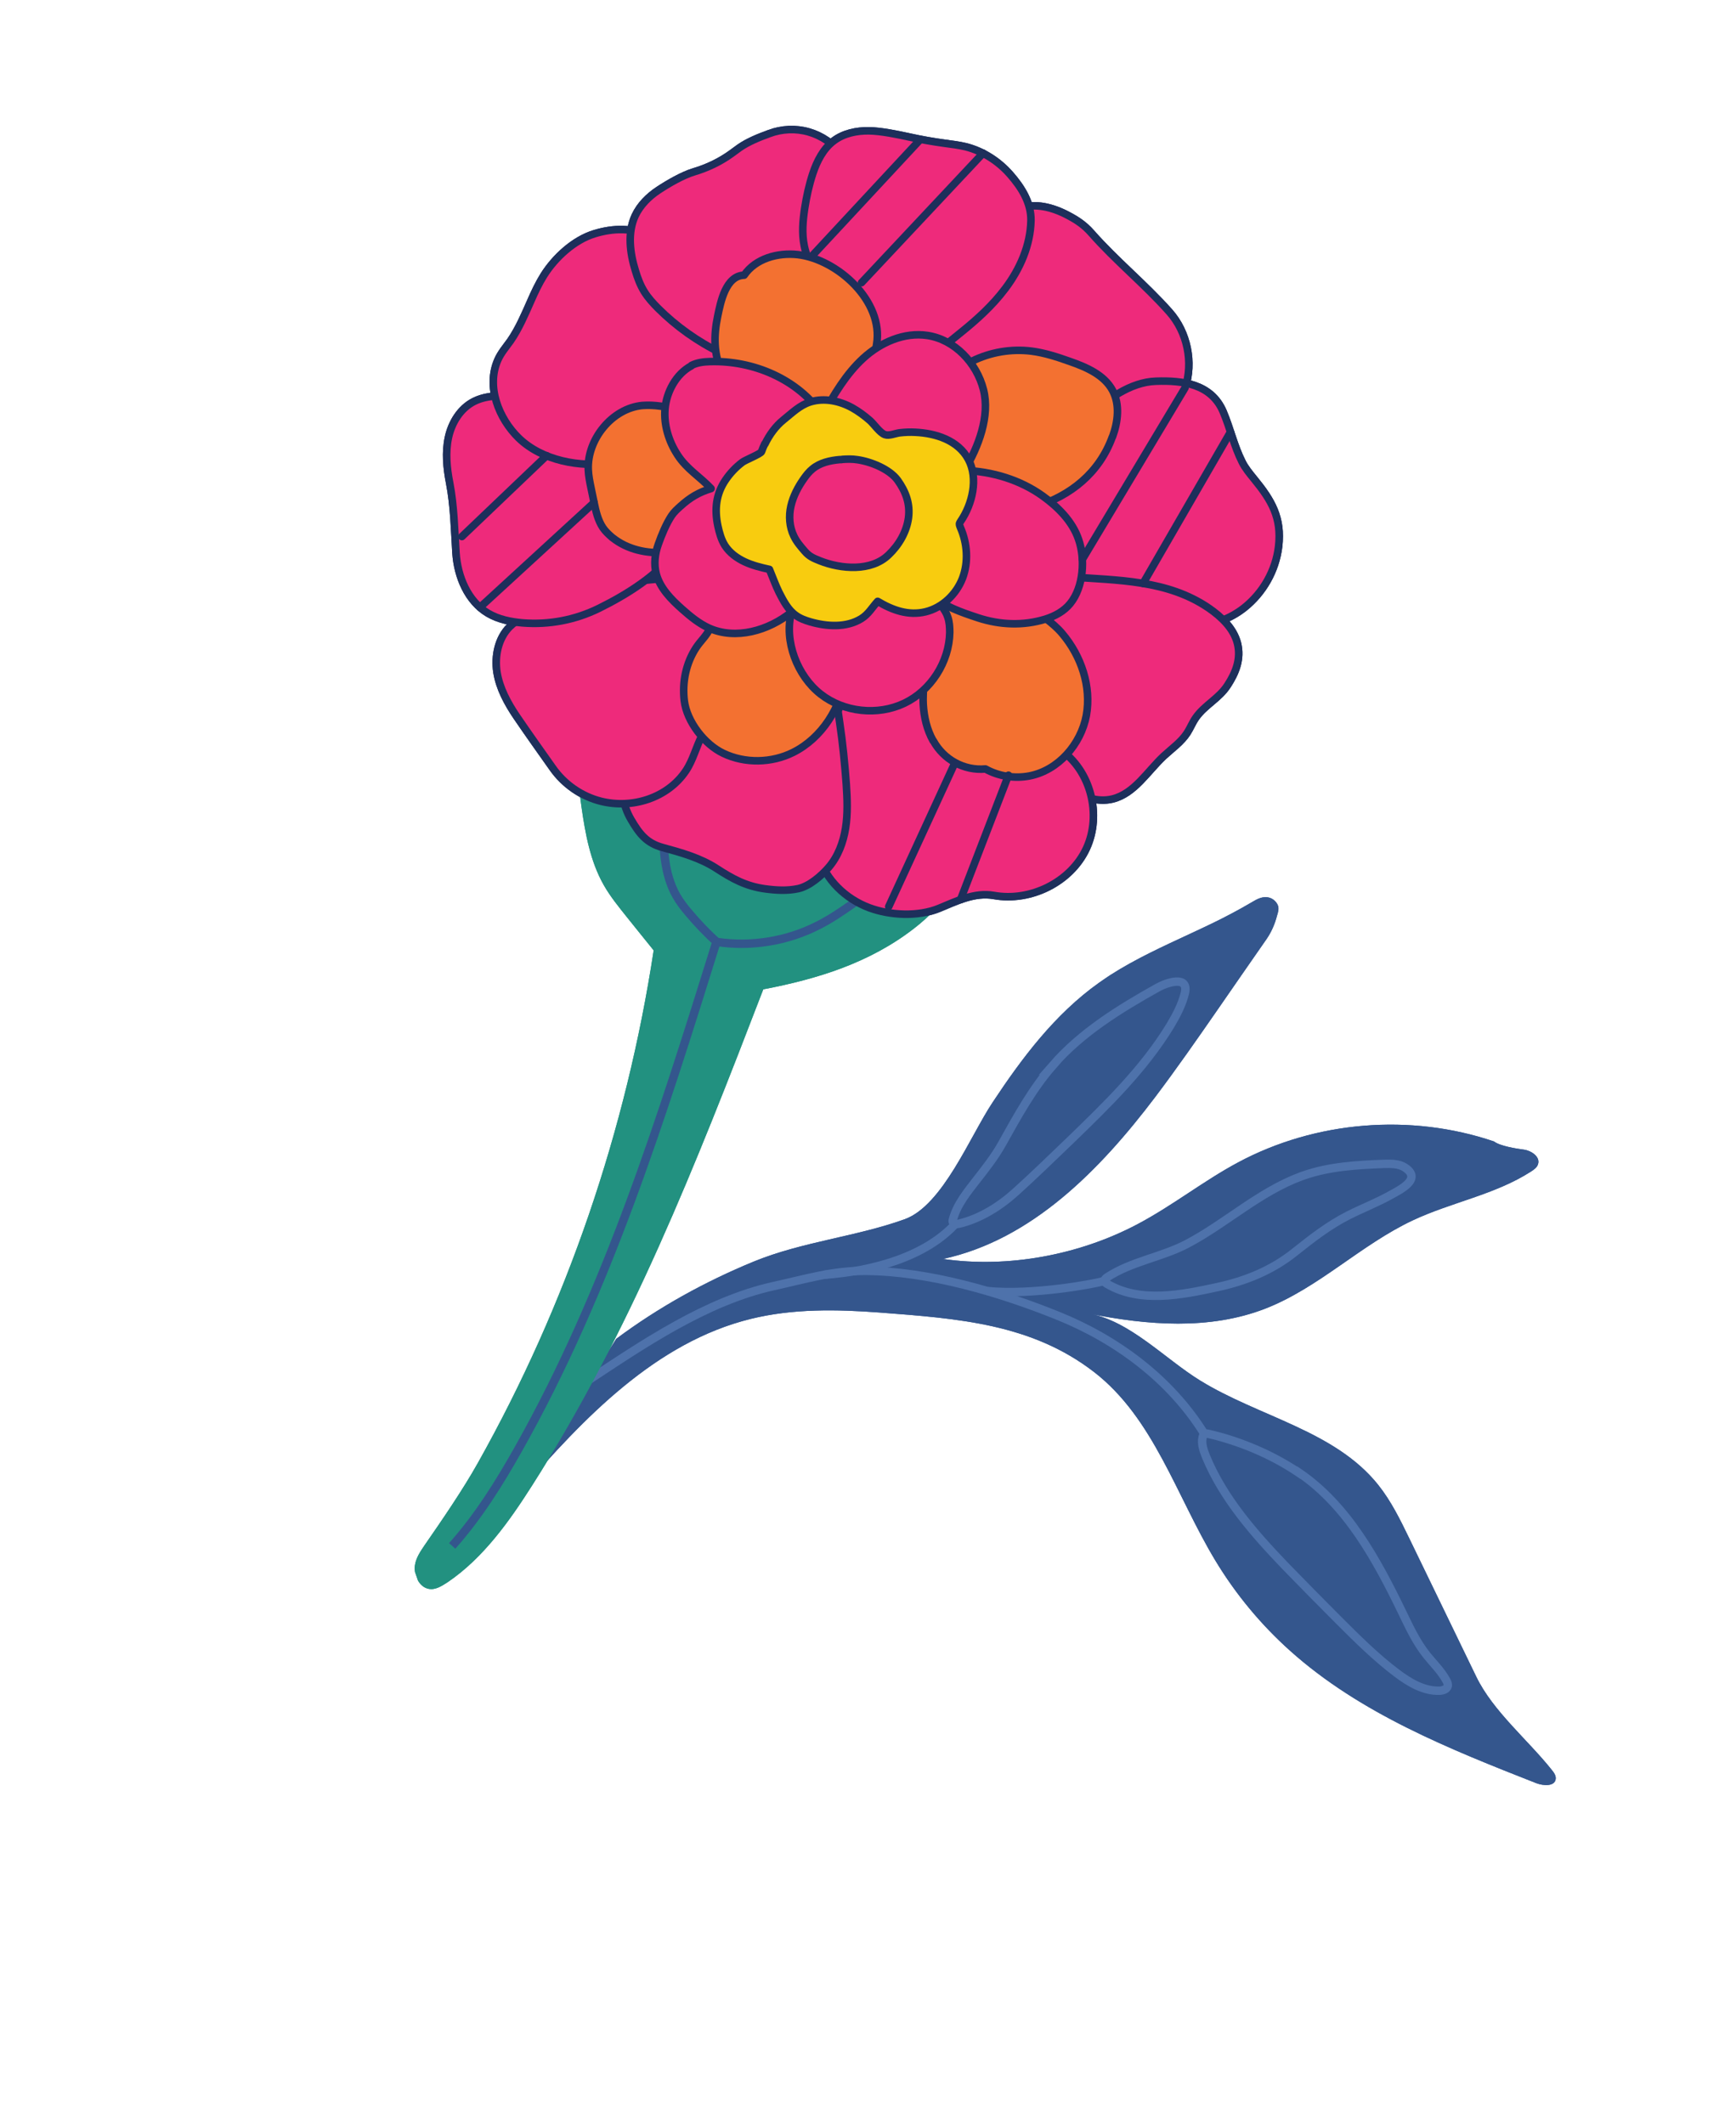 <svg width="161" height="197" viewBox="0 0 161 197" fill="none" xmlns="http://www.w3.org/2000/svg">
<g clip-path="url(#clip0_4391_6813)">
<path d="M57.146 124.18C61.072 121.251 65.387 118.866 69.916 117.004C74.466 115.15 79.378 114.713 83.906 113.083C87.431 111.803 89.981 105.358 92.056 102.246C94.797 98.105 97.837 94.06 101.907 91.163C102.249 90.911 102.602 90.689 102.949 90.451C105.314 88.93 107.887 87.766 110.435 86.579C111.716 85.982 112.983 85.391 114.224 84.726C114.837 84.396 115.45 84.066 116.052 83.706C116.586 83.387 117.15 83.058 117.791 83.282C118.094 83.391 118.359 83.63 118.497 83.931C118.645 84.26 118.532 84.598 118.433 84.931C118.236 85.696 117.916 86.438 117.466 87.093C115.946 89.281 114.436 91.45 112.931 93.634C111.038 96.367 109.131 99.105 107.128 101.761C102.042 108.477 95.707 114.983 87.459 116.767C93.507 117.641 100.121 116.394 105.511 113.534C108.739 111.827 111.611 109.532 114.819 107.815C122.013 103.961 130.815 103.244 138.549 105.867C139.114 106.3 140.654 106.542 141.348 106.631C142.046 106.736 142.855 107.299 142.642 107.97C142.553 108.283 142.259 108.485 141.975 108.667C138.651 110.806 134.623 111.499 131.039 113.18C126.204 115.448 122.304 119.446 117.335 121.379C112.175 123.379 106.405 122.923 100.977 121.832C104.763 122.484 108.037 126.034 111.304 128.044C116.785 131.421 123.817 132.697 127.825 137.732C129.003 139.211 129.854 140.937 130.685 142.654C132.759 146.937 134.833 151.221 136.908 155.504C138.457 158.711 141.704 161.375 143.92 164.167C144.121 164.412 144.318 164.691 144.278 165.004C144.189 165.698 143.16 165.642 142.494 165.394C134.401 162.216 126.134 158.917 119.658 153.118C116.939 150.685 114.594 147.855 112.71 144.732C109.098 138.747 106.991 131.523 101.462 127.251C95.663 122.775 88.874 122.292 81.581 121.737C77.588 121.439 73.524 121.366 69.638 122.324C60.828 124.487 54.13 131.517 48.2 138.379L57.137 124.2L57.146 124.18Z" fill="#34568D"/>
<path d="M111.647 132.916C108.534 127.933 103.592 124.252 98.158 122.054C92.724 119.855 86.116 117.899 80.249 117.874C77.135 117.867 74.799 118.616 71.754 119.281C65.472 120.677 59.688 124.636 54.323 128.183" stroke="#4E72AB" stroke-width="0.78" stroke-miterlimit="10"/>
<path d="M88.763 113.344C85.885 116.62 80.823 117.906 76.469 118.232" stroke="#4E72AB" stroke-width="0.78" stroke-miterlimit="10"/>
<path d="M54.155 57.953L94.136 71.175C91.983 76.669 89.546 82.395 84.796 86.092C80.657 89.311 75.83 90.797 70.788 91.761C64.455 108.231 58.446 123.494 49.348 137.779C47.232 141.104 44.825 144.498 41.522 146.745C41.468 146.781 41.399 146.821 41.346 146.857C40.954 147.109 40.528 147.358 40.058 147.389C38.932 147.434 38.334 146.1 38.484 145.153C38.592 144.468 38.999 143.879 39.381 143.314C40.988 140.996 42.919 138.183 44.306 135.709C52.553 121.024 58.084 104.817 60.622 88.146C59.802 87.122 58.966 86.104 58.141 85.065C57.375 84.105 56.595 83.151 55.991 82.085C54.743 79.884 54.286 77.341 53.928 74.846C53.339 70.69 53.03 66.487 52.974 62.295C52.961 60.741 53.049 59.002 54.165 57.933" fill="#229180"/>
<path d="M61.486 76.254C61.511 78.6 61.571 81.049 62.728 83.083C63.063 83.662 63.461 84.187 63.903 84.696C64.643 85.582 65.612 86.603 66.473 87.364C69.668 87.841 73.021 87.3 75.91 85.811C78.088 84.703 79.972 83.083 82.034 81.783" stroke="#34568D" stroke-width="0.78" stroke-miterlimit="10"/>
<path d="M66.434 87.394C61.42 103.47 56.359 119.696 48.092 134.371C46.305 137.548 44.364 140.663 41.937 143.384" stroke="#34568D" stroke-width="0.78" stroke-miterlimit="10"/>
<path d="M97.615 98.83C100.284 95.759 103.826 93.578 107.37 91.595C108.159 91.154 110.308 90.387 109.879 92.145C109.608 93.218 109.088 94.195 108.524 95.138C106.072 99.161 102.661 102.474 99.283 105.742C97.597 107.359 95.93 108.985 94.194 110.553C92.696 111.905 90.904 113.028 88.934 113.5C88.722 113.557 88.42 113.547 88.363 113.335C88.337 113.261 88.355 113.171 88.379 113.097C88.764 111.686 89.721 110.539 90.599 109.404C91.423 108.353 92.292 107.238 92.942 106.065C94.348 103.552 95.739 100.993 97.645 98.819L97.615 98.83Z" stroke="#4E72AB" stroke-width="0.78" stroke-miterlimit="10"/>
<path d="M120.665 109.108C116.781 110.546 113.71 113.458 110.09 115.368C107.741 116.603 104.914 116.993 102.682 118.468C102.56 118.544 102.423 118.674 102.44 118.818C102.452 118.946 102.577 119.019 102.681 119.082C105.748 120.897 109.635 120.087 112.897 119.38C115.498 118.82 117.95 117.832 120.046 116.155C121.639 114.886 123.251 113.627 125.082 112.706C126.377 112.055 127.719 111.537 128.979 110.832C129.836 110.35 131.952 109.347 130.271 108.275C129.717 107.921 129.01 107.936 128.353 107.95C125.839 108.048 123.291 108.191 120.93 109.015C120.842 109.046 120.753 109.077 120.665 109.108Z" stroke="#4E72AB" stroke-width="0.78" stroke-miterlimit="10"/>
<path d="M120.454 136.574C124.947 139.632 127.669 144.635 130.044 149.543C130.707 150.92 131.365 152.332 132.332 153.537C132.946 154.301 133.668 154.994 134.135 155.859C134.221 156.011 134.303 156.198 134.266 156.377C134.192 156.685 133.818 156.799 133.492 156.813C132.034 156.857 130.713 156.058 129.549 155.188C127.595 153.714 125.844 151.971 124.113 150.237C122.458 148.576 120.798 146.9 119.167 145.214C116.276 142.194 113.446 138.97 111.847 135.101C111.616 134.535 111.394 133.899 111.534 133.303C111.562 133.194 111.59 133.085 111.683 133.019C111.806 132.943 111.944 132.961 112.088 132.994C114.984 133.658 117.993 134.929 120.444 136.594L120.454 136.574Z" stroke="#4E72AB" stroke-width="0.78" stroke-miterlimit="10"/>
<path d="M102.42 118.808C101.505 119.078 95.807 120.155 91.561 119.746" stroke="#4E72AB" stroke-width="0.78" stroke-miterlimit="10"/>
<path d="M88.915 38.956C87.904 38.098 86.877 37.147 86.483 35.875C86.187 34.884 86.329 33.823 86.571 32.81C87.042 30.888 87.891 29.099 88.74 27.311C89.732 25.223 90.729 23.101 92.166 21.29C92.806 20.469 93.566 19.706 94.529 19.337C95.974 18.783 97.637 19.231 99.016 19.96C99.888 20.418 100.557 20.865 101.215 21.613C103.467 24.177 106.188 26.378 108.455 28.936C110.118 30.809 110.698 33.608 109.907 35.99C109.803 36.309 109.65 36.627 109.37 36.775C106.99 37.92 105.538 40.351 103.05 41.236C100.556 42.106 97.821 42.281 95.237 41.707C94.558 41.563 93.888 41.349 93.222 41.15C92.597 40.971 91.981 40.771 91.38 40.517C90.509 40.157 89.646 39.58 88.935 38.966" fill="#EE2A7B"/>
<path d="M88.915 38.956C87.904 38.098 86.877 37.147 86.483 35.875C86.187 34.884 86.329 33.823 86.571 32.81C87.042 30.888 87.891 29.099 88.74 27.311C89.732 25.223 90.729 23.101 92.166 21.29C92.806 20.469 93.566 19.706 94.529 19.337C95.974 18.783 97.637 19.231 99.016 19.96C99.888 20.418 100.557 20.865 101.215 21.613C103.467 24.177 106.188 26.378 108.455 28.936C110.118 30.809 110.698 33.608 109.907 35.99C109.803 36.309 109.65 36.627 109.37 36.775C106.99 37.92 105.538 40.351 103.05 41.236C100.556 42.106 97.821 42.281 95.237 41.707C94.558 41.563 93.888 41.349 93.222 41.15C92.597 40.971 91.981 40.771 91.38 40.517C90.509 40.157 89.646 39.58 88.935 38.966L88.915 38.956Z" stroke="#1D2F5B" stroke-width="0.7" stroke-linecap="round" stroke-linejoin="round"/>
<path d="M98.945 53.231C100.904 54.719 103.216 55.653 105.488 56.568C107.198 57.248 109.088 58.015 110.936 58C112.537 57.988 114.11 57.373 115.371 56.386C117.135 54.991 118.315 52.92 118.579 50.689C118.891 48.027 117.928 46.406 116.313 44.433C115.905 43.929 115.483 43.429 115.197 42.849C114.454 41.384 114.084 39.706 113.439 38.19C112.338 35.606 109.689 35.27 107.204 35.358C106.009 35.394 104.839 35.836 103.795 36.449C102.751 37.062 101.828 37.832 100.906 38.601C99.675 39.628 98.204 40.059 97.034 41.163C95.829 42.313 94.747 43.669 94.242 45.255C93.736 46.841 93.857 48.706 94.835 50.039C95.869 51.436 97.561 52.205 98.941 53.266" fill="#EE2A7B"/>
<path d="M98.945 53.231C100.904 54.719 103.216 55.653 105.488 56.568C107.198 57.248 109.088 58.015 110.936 58C112.537 57.988 114.11 57.373 115.371 56.386C117.135 54.991 118.315 52.92 118.579 50.689C118.891 48.027 117.928 46.406 116.313 44.433C115.905 43.929 115.483 43.429 115.197 42.849C114.454 41.384 114.084 39.706 113.439 38.19C112.338 35.606 109.689 35.27 107.204 35.358C106.009 35.394 104.839 35.836 103.795 36.449C102.751 37.062 101.828 37.832 100.906 38.601C99.675 39.628 98.204 40.059 97.034 41.163C95.829 42.313 94.747 43.669 94.242 45.255C93.736 46.841 93.857 48.706 94.835 50.039C95.869 51.436 97.561 52.205 98.941 53.266L98.945 53.231Z" stroke="#1D2F5B" stroke-width="0.7" stroke-linecap="round" stroke-linejoin="round"/>
<path d="M94.133 58.078C94.218 54.765 95.995 53.266 99.206 53.505C103.674 53.835 108.27 53.773 112.119 56.41C113.297 57.225 114.415 58.294 114.766 59.681C115.119 61.116 114.603 62.391 113.849 63.549C113.057 64.787 111.726 65.385 110.898 66.569C110.589 67.009 110.388 67.526 110.099 67.976C109.538 68.835 108.672 69.435 107.921 70.129C106.4 71.555 105.209 73.596 103.185 74.103C101.766 74.449 100.241 73.92 99.12 72.984C97.999 72.049 97.225 70.778 96.597 69.454C94.885 65.923 94.041 61.989 94.127 58.063" fill="#EE2A7B"/>
<path d="M94.133 58.078C94.218 54.765 95.995 53.266 99.206 53.505C103.674 53.835 108.27 53.773 112.119 56.41C113.297 57.225 114.415 58.294 114.766 59.681C115.119 61.116 114.603 62.391 113.849 63.549C113.057 64.787 111.726 65.385 110.898 66.569C110.589 67.009 110.388 67.526 110.099 67.976C109.538 68.835 108.672 69.435 107.921 70.129C106.4 71.555 105.209 73.596 103.185 74.103C101.766 74.449 100.241 73.92 99.12 72.984C97.999 72.049 97.225 70.778 96.597 69.454C94.885 65.923 94.041 61.989 94.127 58.063L94.133 58.078Z" stroke="#1D2F5B" stroke-width="0.7" stroke-linecap="round" stroke-linejoin="round"/>
<path d="M98.303 69.506C101.164 71.442 102.208 75.571 100.751 78.7C99.294 81.828 95.565 83.66 92.175 83.053C90.376 82.735 88.674 83.595 87.082 84.25C85.141 85.043 82.564 84.915 80.626 84.198C78.44 83.386 76.58 81.614 75.915 79.376C75.649 78.474 75.566 77.524 75.552 76.584C75.44 70.571 77.571 64.538 81.457 59.931C82.735 58.424 85.477 59.026 87.288 59.853C88.015 60.179 88.684 60.626 89.386 61.027C90.288 61.525 91.234 61.958 92.107 62.515C93.854 63.68 95.159 65.38 96.419 67.046C97.023 67.83 97.499 68.957 98.323 69.515" fill="#EE2A7B"/>
<path d="M98.303 69.506C101.164 71.442 102.208 75.571 100.751 78.7C99.294 81.828 95.565 83.66 92.175 83.053C90.376 82.735 88.674 83.595 87.082 84.25C85.141 85.043 82.564 84.915 80.626 84.198C78.44 83.386 76.58 81.614 75.915 79.376C75.649 78.474 75.566 77.524 75.552 76.584C75.44 70.571 77.571 64.538 81.457 59.931C82.735 58.424 85.477 59.026 87.288 59.853C88.015 60.179 88.684 60.626 89.386 61.027C90.288 61.525 91.234 61.958 92.107 62.515C93.854 63.68 95.159 65.38 96.419 67.046C97.023 67.83 97.499 68.957 98.323 69.515L98.303 69.506Z" stroke="#1D2F5B" stroke-width="0.7" stroke-linecap="round" stroke-linejoin="round"/>
<path d="M76.848 62.087C77.109 62.742 77.258 63.453 77.412 64.178C77.609 65.121 77.741 66.07 77.874 67.019C78.159 68.926 78.345 70.834 78.487 72.757C78.576 74.103 78.635 75.458 78.422 76.793C78.21 78.127 77.725 79.441 76.84 80.462C76.169 81.244 75.047 82.199 74.032 82.421C73.017 82.642 71.968 82.577 70.943 82.438C69.17 82.194 67.919 81.503 66.442 80.543C64.945 79.573 63.183 79.077 61.446 78.605C59.963 78.195 59.303 77.347 58.522 76.011C57.741 74.675 57.485 73.04 57.819 71.531C58.135 70.16 58.913 68.927 59.721 67.783C60.312 66.963 60.928 66.168 61.589 65.406C62.076 64.855 62.582 64.314 63.158 63.88C64.312 63.014 65.709 62.559 67.046 62.026C68.633 61.406 70.179 60.667 71.675 59.83C73.042 59.055 74.547 59.242 75.716 60.36C76.242 60.873 76.591 61.447 76.838 62.058" fill="#EE2A7B"/>
<path d="M76.848 62.087C77.109 62.742 77.258 63.453 77.412 64.178C77.609 65.121 77.741 66.07 77.874 67.019C78.159 68.926 78.345 70.834 78.487 72.757C78.576 74.103 78.635 75.458 78.422 76.793C78.21 78.127 77.725 79.441 76.84 80.462C76.169 81.244 75.047 82.199 74.032 82.421C73.017 82.642 71.968 82.577 70.943 82.438C69.17 82.194 67.919 81.503 66.442 80.543C64.945 79.573 63.183 79.077 61.446 78.605C59.963 78.195 59.303 77.347 58.522 76.011C57.741 74.675 57.485 73.04 57.819 71.531C58.135 70.16 58.913 68.927 59.721 67.783C60.312 66.963 60.928 66.168 61.589 65.406C62.076 64.855 62.582 64.314 63.158 63.88C64.312 63.014 65.709 62.559 67.046 62.026C68.633 61.406 70.179 60.667 71.675 59.83C73.042 59.055 74.547 59.242 75.716 60.36C76.242 60.873 76.591 61.447 76.838 62.058L76.848 62.087Z" stroke="#1D2F5B" stroke-width="0.7" stroke-linecap="round" stroke-linejoin="round"/>
<path d="M68.264 55.084C67.193 54.198 65.818 53.766 64.432 53.636C63.046 53.506 61.669 53.639 60.277 53.776C58.836 53.915 57.385 54.073 55.972 54.433C53.83 54.982 51.781 55.797 49.753 56.67C48.859 57.049 47.955 57.447 47.268 58.134C46.201 59.203 45.865 60.846 46.089 62.343C46.328 63.835 47.07 65.201 47.924 66.462C49.01 68.056 50.145 69.649 51.255 71.219C52.316 72.739 53.934 73.865 55.729 74.316C58.631 75.045 61.913 74.015 63.601 71.503C64.288 70.484 64.547 69.282 65.115 68.205C65.842 66.874 66.773 65.703 67.336 64.28C67.884 62.911 68.427 61.527 68.976 60.159C69.176 59.641 69.391 59.119 69.476 58.558C69.642 57.422 69.144 55.805 68.259 55.07" fill="#EE2A7B"/>
<path d="M68.264 55.084C67.193 54.198 65.818 53.766 64.432 53.636C63.046 53.506 61.669 53.639 60.277 53.776C58.836 53.915 57.385 54.073 55.972 54.433C53.83 54.982 51.781 55.797 49.753 56.67C48.859 57.049 47.955 57.447 47.268 58.134C46.201 59.203 45.865 60.846 46.089 62.343C46.328 63.835 47.07 65.201 47.924 66.462C49.01 68.056 50.145 69.649 51.255 71.219C52.316 72.739 53.934 73.865 55.729 74.316C58.631 75.045 61.913 74.015 63.601 71.503C64.288 70.484 64.547 69.282 65.115 68.205C65.842 66.874 66.773 65.703 67.336 64.28C67.884 62.911 68.427 61.527 68.976 60.159C69.176 59.641 69.391 59.119 69.476 58.558C69.642 57.422 69.144 55.805 68.259 55.07L68.264 55.084Z" stroke="#1D2F5B" stroke-width="0.7" stroke-linecap="round" stroke-linejoin="round"/>
<path d="M58.852 41.489C58.227 40.978 57.534 40.557 56.835 40.121C56.097 39.665 55.359 39.21 54.621 38.755C54.027 38.381 53.419 38.013 52.777 37.74C50.762 36.851 48.891 36.659 46.688 36.698C45.749 36.711 44.791 36.813 43.962 37.235C42.696 37.876 41.885 39.203 41.589 40.583C41.293 41.964 41.433 43.407 41.706 44.804C42.112 46.917 42.154 49.125 42.289 51.266C42.43 53.472 43.383 55.776 45.278 56.889C46.235 57.45 47.355 57.673 48.449 57.772C50.918 57.971 53.338 57.508 55.556 56.419C58.069 55.177 61.028 53.365 62.669 51.051C63.192 50.322 63.69 49.518 63.88 48.639C64.185 47.239 63.429 45.878 62.373 44.986C61.762 44.47 61.277 44.075 60.744 43.449C60.151 42.744 59.523 42.084 58.808 41.505" fill="#EE2A7B"/>
<path d="M58.852 41.489C58.227 40.978 57.534 40.557 56.835 40.121C56.097 39.665 55.359 39.21 54.621 38.755C54.027 38.381 53.419 38.013 52.777 37.74C50.762 36.851 48.891 36.659 46.688 36.698C45.749 36.711 44.791 36.813 43.962 37.235C42.696 37.876 41.885 39.203 41.589 40.583C41.293 41.964 41.433 43.407 41.706 44.804C42.112 46.917 42.154 49.125 42.289 51.266C42.43 53.472 43.383 55.776 45.278 56.889C46.235 57.45 47.355 57.673 48.449 57.772C50.918 57.971 53.338 57.508 55.556 56.419C58.069 55.177 61.028 53.365 62.669 51.051C63.192 50.322 63.69 49.518 63.88 48.639C64.185 47.239 63.429 45.878 62.373 44.986C61.762 44.47 61.277 44.075 60.744 43.449C60.151 42.744 59.523 42.084 58.808 41.505L58.852 41.489Z" stroke="#1D2F5B" stroke-width="0.7" stroke-linecap="round" stroke-linejoin="round"/>
<path d="M67.438 37.498C68.25 35.225 67.857 32.676 66.876 30.481C65.909 28.281 64.394 26.356 62.893 24.476C62.148 23.526 61.363 22.556 60.311 21.961C58.761 21.076 56.82 21.157 55.132 21.68C53.247 22.254 51.482 23.882 50.439 25.54C49.961 26.303 49.582 27.115 49.223 27.937C48.668 29.192 48.124 30.476 47.345 31.61C46.933 32.185 46.461 32.731 46.174 33.379C45.074 35.868 46.254 38.823 48.109 40.629C50.285 42.738 53.799 43.369 56.694 42.939C60.896 42.318 66.009 41.512 67.438 37.498Z" fill="#EE2A7B"/>
<path d="M67.438 37.498C68.25 35.225 67.857 32.676 66.876 30.481C65.909 28.281 64.394 26.356 62.893 24.476C62.148 23.526 61.363 22.556 60.311 21.961C58.761 21.076 56.82 21.157 55.132 21.68C53.247 22.254 51.482 23.882 50.439 25.54C49.961 26.303 49.582 27.115 49.223 27.937C48.668 29.192 48.124 30.476 47.345 31.61C46.933 32.185 46.461 32.731 46.174 33.379C45.074 35.868 46.254 38.823 48.109 40.629C50.285 42.738 53.799 43.369 56.694 42.939C60.896 42.318 66.009 41.512 67.438 37.498Z" stroke="#1D2F5B" stroke-width="0.7" stroke-linecap="round" stroke-linejoin="round"/>
<path d="M73.9 33.253C73.767 33.581 73.374 33.735 73.024 33.824C70.945 34.317 68.766 33.668 66.849 32.729C64.699 31.689 62.716 30.275 61.016 28.58C60.554 28.111 60.102 27.622 59.758 27.062C59.383 26.463 59.131 25.789 58.929 25.113C58.415 23.452 58.18 21.594 58.904 20.015C59.368 19.024 60.167 18.231 61.068 17.634C61.969 17.038 63.316 16.253 64.35 15.942C65.595 15.574 66.788 15.008 67.844 14.242C68.099 14.07 68.328 13.874 68.583 13.702C69.395 13.136 70.397 12.737 71.336 12.393C72.506 11.951 73.81 11.894 75.006 12.239C76.202 12.584 77.286 13.317 78.032 14.317C79.715 16.532 79.834 19.956 79.529 22.732C79.473 23.282 79.382 23.828 79.222 24.365C79.023 24.981 78.72 25.535 78.462 26.122C77.863 27.442 77.444 28.849 76.791 30.154C76.152 31.455 75.17 32.577 73.891 33.273" fill="#EE2A7B"/>
<path d="M73.9 33.253C73.767 33.581 73.374 33.735 73.024 33.824C70.945 34.317 68.766 33.668 66.849 32.729C64.699 31.689 62.716 30.275 61.016 28.58C60.554 28.111 60.102 27.622 59.758 27.062C59.383 26.463 59.131 25.789 58.929 25.113C58.415 23.452 58.18 21.594 58.904 20.015C59.368 19.024 60.167 18.231 61.068 17.634C61.969 17.038 63.316 16.253 64.35 15.942C65.595 15.574 66.788 15.008 67.844 14.242C68.099 14.07 68.328 13.874 68.583 13.702C69.395 13.136 70.397 12.737 71.336 12.393C72.506 11.951 73.81 11.894 75.006 12.239C76.202 12.584 77.286 13.317 78.032 14.317C79.715 16.532 79.834 19.956 79.529 22.732C79.473 23.282 79.382 23.828 79.222 24.365C79.023 24.981 78.72 25.535 78.462 26.122C77.863 27.442 77.444 28.849 76.791 30.154C76.152 31.455 75.17 32.577 73.891 33.273L73.9 33.253Z" stroke="#1D2F5B" stroke-width="0.7" stroke-linecap="round" stroke-linejoin="round"/>
<path d="M77.112 27.754C78.057 29.232 78.926 30.819 80.282 31.954C81.518 32.982 83.114 33.668 84.731 33.369C86.52 33.043 87.784 31.922 89.137 30.82C90.622 29.622 92.056 28.325 93.22 26.775C94.602 24.95 95.568 22.739 95.613 20.451C95.639 18.817 94.743 17.389 93.672 16.171C92.602 14.953 91.17 14.026 89.587 13.617C88.937 13.462 88.279 13.377 87.62 13.292C86.526 13.143 85.451 12.955 84.374 12.717C83.264 12.475 81.727 12.149 80.58 12.134C79.433 12.12 78.26 12.364 77.341 13.049C76.353 13.775 75.767 14.942 75.379 16.105C75.034 17.154 74.797 18.232 74.63 19.318C74.455 20.474 74.353 21.653 74.588 22.799C74.881 24.255 75.69 25.531 76.489 26.778C76.702 27.102 76.899 27.43 77.106 27.74" fill="#EE2A7B"/>
<path d="M77.112 27.754C78.057 29.232 78.926 30.819 80.282 31.954C81.518 32.982 83.114 33.668 84.731 33.369C86.52 33.043 87.784 31.922 89.137 30.82C90.622 29.622 92.056 28.325 93.22 26.775C94.602 24.95 95.568 22.739 95.613 20.451C95.639 18.817 94.743 17.389 93.672 16.171C92.602 14.953 91.17 14.026 89.587 13.617C88.937 13.462 88.279 13.377 87.62 13.292C86.526 13.143 85.451 12.955 84.374 12.717C83.264 12.475 81.727 12.149 80.58 12.134C79.433 12.12 78.26 12.364 77.341 13.049C76.353 13.775 75.767 14.942 75.379 16.105C75.034 17.154 74.797 18.232 74.63 19.318C74.455 20.474 74.353 21.653 74.588 22.799C74.881 24.255 75.69 25.531 76.489 26.778C76.702 27.102 76.899 27.43 77.106 27.74L77.112 27.754Z" stroke="#1D2F5B" stroke-width="0.7" stroke-linecap="round" stroke-linejoin="round"/>
<path d="M86.538 68.704C85.965 67.677 85.691 66.512 85.624 65.325C85.558 64.237 85.817 63.367 85.353 62.369C84.389 60.317 84.112 57.91 84.48 55.693C84.61 54.835 84.903 53.92 85.603 53.41C86.385 52.855 87.43 52.955 88.371 53.091C89.52 53.254 90.684 53.411 91.763 53.847C93.03 54.35 94.155 55.201 95.23 56.053C96.305 56.905 97.626 57.704 98.507 58.756C100.277 60.841 101.233 63.675 100.748 66.364C100.244 69.044 98.139 71.453 95.473 71.969C94.093 72.235 92.621 72.003 91.391 71.321C89.401 71.502 87.513 70.453 86.553 68.699" fill="#F37131"/>
<path d="M86.538 68.704C85.965 67.677 85.691 66.512 85.624 65.325C85.558 64.237 85.817 63.367 85.353 62.369C84.389 60.317 84.112 57.91 84.48 55.693C84.61 54.835 84.903 53.92 85.603 53.41C86.385 52.855 87.43 52.955 88.371 53.091C89.52 53.254 90.684 53.411 91.763 53.847C93.03 54.35 94.155 55.201 95.23 56.053C96.305 56.905 97.626 57.704 98.507 58.756C100.277 60.841 101.233 63.675 100.748 66.364C100.244 69.044 98.139 71.453 95.473 71.969C94.093 72.235 92.621 72.003 91.391 71.321C89.401 71.502 87.513 70.453 86.553 68.699L86.538 68.704Z" stroke="#1D2F5B" stroke-width="0.7" stroke-linecap="round" stroke-linejoin="round"/>
<path d="M103.177 40.511C103.686 39.123 103.875 37.532 103.189 36.229C102.416 34.774 100.76 34.059 99.215 33.521C98.062 33.11 96.885 32.725 95.672 32.568C93.785 32.331 91.848 32.66 90.14 33.504C89.733 33.713 89.383 34.084 89.086 34.419C88.001 35.577 87.216 36.979 86.599 38.438C86.246 39.274 85.948 40.174 86.001 41.084C86.108 42.672 87.099 44.515 88.212 45.618C89.421 46.805 91.078 47.57 92.773 47.592C93.871 47.606 94.954 47.344 95.997 47.014C99.308 45.974 101.946 43.859 103.163 40.516" fill="#F37131"/>
<path d="M103.177 40.511C103.686 39.123 103.875 37.532 103.189 36.229C102.416 34.774 100.76 34.059 99.215 33.521C98.062 33.11 96.885 32.725 95.672 32.568C93.785 32.331 91.848 32.66 90.14 33.504C89.733 33.713 89.383 34.084 89.086 34.419C88.001 35.577 87.216 36.979 86.599 38.438C86.246 39.274 85.948 40.174 86.001 41.084C86.108 42.672 87.099 44.515 88.212 45.618C89.421 46.805 91.078 47.57 92.773 47.592C93.871 47.606 94.954 47.344 95.997 47.014C99.308 45.974 101.946 43.859 103.163 40.516L103.177 40.511Z" stroke="#1D2F5B" stroke-width="0.7" stroke-linecap="round" stroke-linejoin="round"/>
<path d="M66.98 34.524C66.16 32.887 66.193 31.084 66.558 29.332C66.83 28.026 67.298 25.575 69.017 25.522C70.067 23.978 72.135 23.406 73.996 23.618C77.655 24.049 81.968 27.917 81.3 31.93C80.91 34.322 80.991 37.162 79.578 39.23C79.345 39.56 79.108 39.875 78.795 40.117C77.989 40.796 76.885 40.999 75.841 40.899C74.797 40.8 73.802 40.417 72.842 39.989C72.355 39.778 71.877 39.547 71.428 39.256C69.766 38.145 67.952 36.456 66.974 34.509" fill="#F37131"/>
<path d="M66.98 34.524C66.16 32.887 66.193 31.084 66.558 29.332C66.83 28.026 67.298 25.575 69.017 25.522C70.067 23.978 72.135 23.406 73.996 23.618C77.655 24.049 81.968 27.917 81.3 31.93C80.91 34.322 80.991 37.162 79.578 39.23C79.345 39.56 79.108 39.875 78.795 40.117C77.989 40.796 76.885 40.999 75.841 40.899C74.797 40.8 73.802 40.417 72.842 39.989C72.355 39.778 71.877 39.547 71.428 39.256C69.766 38.145 67.952 36.456 66.974 34.509L66.98 34.524Z" stroke="#1D2F5B" stroke-width="0.7" stroke-linecap="round" stroke-linejoin="round"/>
<path d="M56.815 49.878C59.565 52.068 64.04 51.468 66.653 49.379C68.153 48.176 70.346 46.017 70.399 43.943C70.419 42.957 69.951 41.993 69.282 41.265C68.615 40.536 67.752 40.008 66.865 39.555C65.595 38.904 64.258 38.392 62.884 38.01C61.807 37.722 60.677 37.52 59.566 37.609C56.763 37.874 54.443 40.757 54.558 43.552C54.581 44.141 54.703 44.728 54.826 45.316C54.911 45.75 55.006 46.165 55.092 46.599C55.262 47.419 55.452 48.248 55.907 48.935C56.144 49.283 56.465 49.585 56.795 49.868" fill="#F37131"/>
<path d="M56.815 49.878C59.565 52.068 64.04 51.468 66.653 49.379C68.153 48.176 70.346 46.017 70.399 43.943C70.419 42.957 69.951 41.993 69.282 41.265C68.615 40.536 67.752 40.008 66.865 39.555C65.595 38.904 64.258 38.392 62.884 38.01C61.807 37.722 60.677 37.52 59.566 37.609C56.763 37.874 54.443 40.757 54.558 43.552C54.581 44.141 54.703 44.728 54.826 45.316C54.911 45.75 55.006 46.165 55.092 46.599C55.262 47.419 55.452 48.248 55.907 48.935C56.144 49.283 56.465 49.585 56.795 49.868L56.815 49.878Z" stroke="#1D2F5B" stroke-width="0.7" stroke-linecap="round" stroke-linejoin="round"/>
<path d="M70.208 53.826C69.193 54.428 68.19 55.11 67.362 55.963C66.69 56.645 66.232 57.419 65.84 58.285C65.519 58.978 65.006 59.405 64.57 60.055C63.618 61.498 63.258 63.265 63.461 64.985C63.692 66.927 65.345 69.054 67.087 69.872C69.092 70.83 71.558 70.782 73.545 69.79C76.224 68.457 77.997 65.616 78.433 62.645C78.707 60.825 79.054 59.162 78.844 57.328C78.749 56.532 78.589 55.742 78.242 55.034C77.57 53.677 76.206 52.661 74.705 52.438C73.204 52.216 71.511 53.056 70.208 53.826Z" fill="#F37131"/>
<path d="M70.208 53.826C69.193 54.428 68.19 55.11 67.362 55.963C66.69 56.645 66.232 57.419 65.84 58.285C65.519 58.978 65.006 59.405 64.57 60.055C63.618 61.498 63.258 63.265 63.461 64.985C63.692 66.927 65.345 69.054 67.087 69.872C69.092 70.83 71.558 70.782 73.545 69.79C76.224 68.457 77.997 65.616 78.433 62.645C78.707 60.825 79.054 59.162 78.844 57.328C78.749 56.532 78.589 55.742 78.242 55.034C77.57 53.677 76.206 52.661 74.705 52.438C73.204 52.216 71.511 53.056 70.208 53.826Z" stroke="#1D2F5B" stroke-width="0.7" stroke-linecap="round" stroke-linejoin="round"/>
<path d="M64.128 33.894C64.648 33.63 65.236 33.557 65.808 33.54C69.85 33.406 74.022 35.167 76.285 38.522C77.325 36.617 78.459 34.696 80.063 33.224C81.668 31.752 83.863 30.787 86.013 31.114C88.529 31.496 90.572 33.652 91.207 36.133C91.836 38.6 90.746 41.451 89.438 43.632C92.02 43.726 94.606 44.498 96.704 46.004C98.118 47.02 99.462 48.358 100.03 50.033C100.659 51.837 100.495 54.447 99.257 55.974C98.679 56.69 97.831 57.151 96.95 57.426C94.889 58.062 92.737 57.968 90.701 57.302C89.166 56.793 87.497 56.231 86.285 55.129C87.006 55.773 87.69 56.545 87.898 57.236C88.058 57.694 88.079 58.184 88.082 58.664C88.028 61.402 86.337 64.048 83.868 65.225C81.399 66.402 78.27 66.068 76.111 64.384C73.951 62.7 72.687 59.46 73.404 56.773C71.275 58.494 68.238 59.372 65.745 58.252C64.82 57.829 64.029 57.176 63.263 56.498C62.231 55.581 61.208 54.546 60.857 53.209C60.627 52.311 60.741 51.359 61.05 50.489C61.349 49.638 61.788 48.573 62.276 47.839C62.504 47.494 62.806 47.223 63.108 46.952C64.001 46.142 64.81 45.661 65.946 45.314C64.917 44.215 63.676 43.504 62.836 42.188C62.017 40.932 61.55 39.404 61.676 37.917C61.812 36.361 62.697 34.676 64.124 33.929" fill="#EE2A7B"/>
<path d="M64.128 33.894C64.648 33.63 65.236 33.557 65.808 33.54C69.85 33.406 74.022 35.167 76.285 38.522C77.325 36.617 78.459 34.696 80.063 33.224C81.668 31.752 83.863 30.787 86.013 31.114C88.529 31.496 90.572 33.652 91.207 36.133C91.836 38.6 90.746 41.451 89.438 43.632C92.02 43.726 94.606 44.498 96.704 46.004C98.118 47.02 99.462 48.358 100.03 50.033C100.659 51.837 100.495 54.447 99.257 55.974C98.679 56.69 97.831 57.151 96.95 57.426C94.889 58.062 92.737 57.968 90.701 57.302C89.166 56.793 87.497 56.231 86.285 55.129C87.006 55.773 87.69 56.545 87.898 57.236C88.058 57.694 88.079 58.184 88.082 58.664C88.028 61.402 86.337 64.048 83.868 65.225C81.399 66.402 78.27 66.068 76.111 64.384C73.951 62.7 72.687 59.46 73.404 56.773C71.275 58.494 68.238 59.372 65.745 58.252C64.82 57.829 64.029 57.176 63.263 56.498C62.231 55.581 61.208 54.546 60.857 53.209C60.627 52.311 60.741 51.359 61.05 50.489C61.349 49.638 61.788 48.573 62.276 47.839C62.504 47.494 62.806 47.223 63.108 46.952C64.001 46.142 64.81 45.661 65.946 45.314C64.917 44.215 63.676 43.504 62.836 42.188C62.017 40.932 61.55 39.404 61.676 37.917C61.812 36.361 62.697 34.676 64.124 33.929L64.128 33.894Z" stroke="#1D2F5B" stroke-width="0.7" stroke-linecap="round" stroke-linejoin="round"/>
<path d="M70.932 41.154C70.817 41.393 70.707 41.647 70.626 41.89C70.55 42.099 69.096 42.673 68.837 42.88C68.235 43.338 67.715 43.885 67.289 44.514C66.403 45.818 66.251 47.231 66.575 48.776C66.713 49.408 66.885 50.044 67.225 50.589C67.659 51.266 68.329 51.762 69.061 52.104C69.792 52.445 70.571 52.638 71.359 52.81C71.656 53.519 71.914 54.258 72.256 54.952C72.662 55.738 73.085 56.569 73.809 57.079C74.209 57.371 74.681 57.538 75.142 57.675C76.706 58.124 78.497 58.229 79.873 57.383C80.554 56.963 80.881 56.335 81.397 55.774C82.758 56.592 84.253 57.131 85.839 56.744C87.396 56.366 88.697 55.116 89.268 53.623C89.834 52.116 89.715 50.4 89.066 48.919C89.03 48.815 88.974 48.702 88.982 48.583C89 48.494 89.044 48.429 89.097 48.344C90.171 46.775 90.759 44.381 89.809 42.607C88.859 40.833 86.778 40.183 84.894 40.094C84.404 40.066 83.915 40.088 83.422 40.144C83.027 40.199 82.452 40.449 82.075 40.315C81.608 40.163 81.052 39.329 80.672 38.998C80.171 38.559 79.636 38.165 79.058 37.836C77.867 37.174 76.439 36.877 75.14 37.28C74.156 37.59 73.436 38.323 72.659 38.942C71.936 39.526 71.355 40.326 70.942 41.183" fill="#F8CC0F"/>
<path d="M70.932 41.154C70.817 41.393 70.707 41.647 70.626 41.89C70.55 42.099 69.096 42.673 68.837 42.88C68.235 43.338 67.715 43.885 67.289 44.514C66.403 45.818 66.251 47.231 66.575 48.776C66.713 49.408 66.885 50.044 67.225 50.589C67.659 51.266 68.329 51.762 69.061 52.104C69.792 52.445 70.571 52.638 71.359 52.81C71.656 53.519 71.914 54.258 72.256 54.952C72.662 55.738 73.085 56.569 73.809 57.079C74.209 57.371 74.681 57.538 75.142 57.675C76.706 58.124 78.497 58.229 79.873 57.383C80.554 56.963 80.881 56.335 81.397 55.774C82.758 56.592 84.253 57.131 85.839 56.744C87.396 56.366 88.697 55.116 89.268 53.623C89.834 52.116 89.715 50.4 89.066 48.919C89.03 48.815 88.974 48.702 88.982 48.583C89 48.494 89.044 48.429 89.097 48.344C90.171 46.775 90.759 44.381 89.809 42.607C88.859 40.833 86.778 40.183 84.894 40.094C84.404 40.066 83.915 40.088 83.422 40.144C83.027 40.199 82.452 40.449 82.075 40.315C81.608 40.163 81.052 39.329 80.672 38.998C80.171 38.559 79.636 38.165 79.058 37.836C77.867 37.174 76.439 36.877 75.14 37.28C74.156 37.59 73.436 38.323 72.659 38.942C71.936 39.526 71.355 40.326 70.942 41.183L70.932 41.154Z" stroke="#1D2F5B" stroke-width="0.7" stroke-linecap="round" stroke-linejoin="round"/>
<path d="M78.095 42.616C78.095 42.616 77.937 42.638 77.868 42.629C76.97 42.711 76.048 42.916 75.355 43.49C75.032 43.752 74.78 44.072 74.548 44.402C74.005 45.171 73.558 46.024 73.349 46.942C73.14 47.861 73.209 48.865 73.622 49.716C73.877 50.257 74.264 50.702 74.651 51.147C75.044 51.607 75.451 51.78 76.028 52.01C78.007 52.795 80.803 53.03 82.421 51.453C83.376 50.54 84.08 49.332 84.254 48.028C84.422 46.709 84.001 45.596 83.254 44.547C82.492 43.503 80.762 42.813 79.509 42.637C79.053 42.564 78.594 42.575 78.125 42.606" fill="#EE2A7B"/>
<path d="M78.095 42.616C78.095 42.616 77.937 42.638 77.868 42.629C76.97 42.711 76.048 42.916 75.355 43.49C75.032 43.752 74.78 44.072 74.548 44.402C74.005 45.171 73.558 46.024 73.349 46.942C73.14 47.861 73.209 48.865 73.622 49.716C73.877 50.257 74.264 50.702 74.651 51.147C75.044 51.607 75.451 51.78 76.028 52.01C78.007 52.795 80.803 53.03 82.421 51.453C83.376 50.54 84.08 49.332 84.254 48.028C84.422 46.709 84.001 45.596 83.254 44.547C82.492 43.503 80.762 42.813 79.509 42.637C79.053 42.564 78.594 42.575 78.125 42.606L78.095 42.616Z" stroke="#1D2F5B" stroke-width="0.7" stroke-linecap="round" stroke-linejoin="round"/>
<path d="M91.168 14.21L79.901 26.217" stroke="#1D2F5B" stroke-width="0.7" stroke-linecap="round" stroke-linejoin="round"/>
<path d="M85.346 12.941L75.216 23.84" stroke="#1D2F5B" stroke-width="0.7" stroke-linecap="round" stroke-linejoin="round"/>
<path d="M114.114 40.077L106.006 54.116" stroke="#1D2F5B" stroke-width="0.7" stroke-linecap="round" stroke-linejoin="round"/>
<path d="M109.902 35.975L100.388 51.865" stroke="#1D2F5B" stroke-width="0.7" stroke-linecap="round" stroke-linejoin="round"/>
<path d="M50.698 42.263L42.841 49.764" stroke="#1D2F5B" stroke-width="0.7" stroke-linecap="round" stroke-linejoin="round"/>
<path d="M55.097 46.614L44.518 56.325" stroke="#1D2F5B" stroke-width="0.7" stroke-linecap="round" stroke-linejoin="round"/>
<path d="M93.529 71.901L89.082 83.436" stroke="#1D2F5B" stroke-width="0.7" stroke-linecap="round" stroke-linejoin="round"/>
<path d="M88.56 70.751L82.424 84.085" stroke="#1D2F5B" stroke-width="0.7" stroke-linecap="round" stroke-linejoin="round"/>
<path d="M57.146 124.18C61.072 121.251 65.387 118.866 69.916 117.004C74.466 115.15 79.378 114.713 83.906 113.083C87.431 111.803 89.981 105.358 92.056 102.246C94.797 98.105 97.837 94.06 101.907 91.163C102.249 90.911 102.602 90.689 102.949 90.451C105.314 88.93 107.887 87.766 110.435 86.579C111.716 85.982 112.983 85.391 114.224 84.726C114.837 84.396 115.45 84.066 116.052 83.706C116.586 83.387 117.15 83.058 117.791 83.282C118.094 83.391 118.359 83.63 118.497 83.931C118.645 84.26 118.532 84.598 118.433 84.931C118.236 85.696 117.916 86.438 117.466 87.093C115.946 89.281 114.436 91.45 112.931 93.634C111.038 96.367 109.131 99.105 107.128 101.761C102.042 108.477 95.707 114.983 87.459 116.767C93.507 117.641 100.121 116.394 105.511 113.534C108.739 111.827 111.611 109.532 114.819 107.815C122.013 103.961 130.815 103.244 138.549 105.867C139.114 106.3 140.654 106.542 141.348 106.631C142.046 106.736 142.855 107.299 142.642 107.97C142.553 108.283 142.259 108.485 141.975 108.667C138.651 110.806 134.623 111.499 131.039 113.18C126.204 115.448 122.304 119.446 117.335 121.379C112.175 123.379 106.405 122.923 100.977 121.832C104.763 122.484 108.037 126.034 111.304 128.044C116.785 131.421 123.817 132.697 127.825 137.732C129.003 139.211 129.854 140.937 130.685 142.654C132.759 146.937 134.833 151.221 136.908 155.504C138.457 158.711 141.704 161.375 143.92 164.167C144.121 164.412 144.318 164.691 144.278 165.004C144.189 165.698 143.16 165.642 142.494 165.394C134.401 162.216 126.134 158.917 119.658 153.118C116.939 150.685 114.594 147.855 112.71 144.732C109.098 138.747 106.991 131.523 101.462 127.251C95.663 122.775 88.874 122.292 81.581 121.737C77.588 121.439 73.524 121.366 69.638 122.324C60.828 124.487 54.13 131.517 48.2 138.379L57.137 124.2L57.146 124.18Z" fill="#34568D"/>
<path d="M111.647 132.916C108.534 127.933 103.592 124.252 98.158 122.054C92.724 119.855 86.116 117.899 80.249 117.874C77.135 117.867 74.799 118.616 71.754 119.281C65.472 120.677 59.688 124.636 54.323 128.183" stroke="#4E72AB" stroke-width="0.78" stroke-miterlimit="10"/>
<path d="M88.763 113.344C85.885 116.62 80.823 117.906 76.469 118.232" stroke="#4E72AB" stroke-width="0.78" stroke-miterlimit="10"/>
<path d="M54.155 57.953L94.136 71.175C91.983 76.669 89.546 82.395 84.796 86.092C80.657 89.311 75.83 90.797 70.788 91.761C64.455 108.231 58.446 123.494 49.348 137.779C47.232 141.104 44.825 144.498 41.522 146.745C41.468 146.781 41.399 146.821 41.346 146.857C40.954 147.109 40.528 147.358 40.058 147.389C38.932 147.434 38.334 146.1 38.484 145.153C38.592 144.468 38.999 143.879 39.381 143.314C40.988 140.996 42.919 138.183 44.306 135.709C52.553 121.024 58.084 104.817 60.622 88.146C59.802 87.122 58.966 86.104 58.141 85.065C57.375 84.105 56.595 83.151 55.991 82.085C54.743 79.884 54.286 77.341 53.928 74.846C53.339 70.69 53.03 66.487 52.974 62.295C52.961 60.741 53.049 59.002 54.165 57.933" fill="#229180"/>
<path d="M61.486 76.254C61.511 78.6 61.571 81.049 62.728 83.083C63.063 83.662 63.461 84.187 63.903 84.696C64.643 85.582 65.612 86.603 66.473 87.364C69.668 87.841 73.021 87.3 75.91 85.811C78.088 84.703 79.972 83.083 82.034 81.783" stroke="#34568D" stroke-width="0.78" stroke-miterlimit="10"/>
<path d="M66.434 87.394C61.42 103.47 56.359 119.696 48.092 134.371C46.305 137.548 44.364 140.663 41.937 143.384" stroke="#34568D" stroke-width="0.78" stroke-miterlimit="10"/>
<path d="M97.615 98.83C100.284 95.759 103.826 93.578 107.37 91.595C108.159 91.154 110.308 90.387 109.879 92.145C109.608 93.218 109.088 94.195 108.524 95.138C106.072 99.161 102.661 102.474 99.283 105.742C97.597 107.359 95.93 108.985 94.194 110.553C92.696 111.905 90.904 113.028 88.934 113.5C88.722 113.557 88.42 113.547 88.363 113.335C88.337 113.261 88.355 113.171 88.379 113.097C88.764 111.686 89.721 110.539 90.599 109.404C91.423 108.353 92.292 107.238 92.942 106.065C94.348 103.552 95.739 100.993 97.645 98.819L97.615 98.83Z" stroke="#4E72AB" stroke-width="0.78" stroke-miterlimit="10"/>
<path d="M120.665 109.108C116.781 110.546 113.71 113.458 110.09 115.368C107.741 116.603 104.914 116.993 102.682 118.468C102.56 118.544 102.423 118.674 102.44 118.818C102.452 118.946 102.577 119.019 102.681 119.082C105.748 120.897 109.635 120.087 112.897 119.38C115.498 118.82 117.95 117.832 120.046 116.155C121.639 114.886 123.251 113.627 125.082 112.706C126.377 112.055 127.719 111.537 128.979 110.832C129.836 110.35 131.952 109.347 130.271 108.275C129.717 107.921 129.01 107.936 128.353 107.95C125.839 108.048 123.291 108.191 120.93 109.015C120.842 109.046 120.753 109.077 120.665 109.108Z" stroke="#4E72AB" stroke-width="0.78" stroke-miterlimit="10"/>
<path d="M120.454 136.574C124.947 139.632 127.669 144.635 130.044 149.543C130.707 150.92 131.365 152.332 132.332 153.537C132.946 154.301 133.668 154.994 134.135 155.859C134.221 156.011 134.303 156.198 134.266 156.377C134.192 156.685 133.818 156.799 133.492 156.813C132.034 156.857 130.713 156.058 129.549 155.188C127.595 153.714 125.844 151.971 124.113 150.237C122.458 148.576 120.798 146.9 119.167 145.214C116.276 142.194 113.446 138.97 111.847 135.101C111.616 134.535 111.394 133.899 111.534 133.303C111.562 133.194 111.59 133.085 111.683 133.019C111.806 132.943 111.944 132.961 112.088 132.994C114.984 133.658 117.993 134.929 120.444 136.594L120.454 136.574Z" stroke="#4E72AB" stroke-width="0.78" stroke-miterlimit="10"/>
<path d="M102.42 118.808C101.505 119.078 95.807 120.155 91.561 119.746" stroke="#4E72AB" stroke-width="0.78" stroke-miterlimit="10"/>
<path d="M88.915 38.956C87.904 38.098 86.877 37.147 86.483 35.875C86.187 34.884 86.329 33.823 86.571 32.81C87.042 30.888 87.891 29.099 88.74 27.311C89.732 25.223 90.729 23.101 92.166 21.29C92.806 20.469 93.566 19.706 94.529 19.337C95.974 18.783 97.637 19.231 99.016 19.96C99.888 20.418 100.557 20.865 101.215 21.613C103.467 24.177 106.188 26.378 108.455 28.936C110.118 30.809 110.698 33.608 109.907 35.99C109.803 36.309 109.65 36.627 109.37 36.775C106.99 37.92 105.538 40.351 103.05 41.236C100.556 42.106 97.821 42.281 95.237 41.707C94.558 41.563 93.888 41.349 93.222 41.15C92.597 40.971 91.981 40.771 91.38 40.517C90.509 40.157 89.646 39.58 88.935 38.966" fill="#EE2A7B"/>
<path d="M88.915 38.956C87.904 38.098 86.877 37.147 86.483 35.875C86.187 34.884 86.329 33.823 86.571 32.81C87.042 30.888 87.891 29.099 88.74 27.311C89.732 25.223 90.729 23.101 92.166 21.29C92.806 20.469 93.566 19.706 94.529 19.337C95.974 18.783 97.637 19.231 99.016 19.96C99.888 20.418 100.557 20.865 101.215 21.613C103.467 24.177 106.188 26.378 108.455 28.936C110.118 30.809 110.698 33.608 109.907 35.99C109.803 36.309 109.65 36.627 109.37 36.775C106.99 37.92 105.538 40.351 103.05 41.236C100.556 42.106 97.821 42.281 95.237 41.707C94.558 41.563 93.888 41.349 93.222 41.15C92.597 40.971 91.981 40.771 91.38 40.517C90.509 40.157 89.646 39.58 88.935 38.966L88.915 38.956Z" stroke="#1D2F5B" stroke-width="0.7" stroke-linecap="round" stroke-linejoin="round"/>
<path d="M98.945 53.231C100.904 54.719 103.216 55.653 105.488 56.568C107.198 57.248 109.088 58.015 110.936 58C112.537 57.988 114.11 57.373 115.371 56.386C117.135 54.991 118.315 52.92 118.579 50.689C118.891 48.027 117.928 46.406 116.313 44.433C115.905 43.929 115.483 43.429 115.197 42.849C114.454 41.384 114.084 39.706 113.439 38.19C112.338 35.606 109.689 35.27 107.204 35.358C106.009 35.394 104.839 35.836 103.795 36.449C102.751 37.062 101.828 37.832 100.906 38.601C99.675 39.628 98.204 40.059 97.034 41.163C95.829 42.313 94.747 43.669 94.242 45.255C93.736 46.841 93.857 48.706 94.835 50.039C95.869 51.436 97.561 52.205 98.941 53.266" fill="#EE2A7B"/>
<path d="M98.945 53.231C100.904 54.719 103.216 55.653 105.488 56.568C107.198 57.248 109.088 58.015 110.936 58C112.537 57.988 114.11 57.373 115.371 56.386C117.135 54.991 118.315 52.92 118.579 50.689C118.891 48.027 117.928 46.406 116.313 44.433C115.905 43.929 115.483 43.429 115.197 42.849C114.454 41.384 114.084 39.706 113.439 38.19C112.338 35.606 109.689 35.27 107.204 35.358C106.009 35.394 104.839 35.836 103.795 36.449C102.751 37.062 101.828 37.832 100.906 38.601C99.675 39.628 98.204 40.059 97.034 41.163C95.829 42.313 94.747 43.669 94.242 45.255C93.736 46.841 93.857 48.706 94.835 50.039C95.869 51.436 97.561 52.205 98.941 53.266L98.945 53.231Z" stroke="#1D2F5B" stroke-width="0.7" stroke-linecap="round" stroke-linejoin="round"/>
<path d="M94.133 58.078C94.218 54.765 95.995 53.266 99.206 53.505C103.674 53.835 108.27 53.773 112.119 56.41C113.297 57.225 114.415 58.294 114.766 59.681C115.119 61.116 114.603 62.391 113.849 63.549C113.057 64.787 111.726 65.385 110.898 66.569C110.589 67.009 110.388 67.526 110.099 67.976C109.538 68.835 108.672 69.435 107.921 70.129C106.4 71.555 105.209 73.596 103.185 74.103C101.766 74.449 100.241 73.92 99.12 72.984C97.999 72.049 97.225 70.778 96.597 69.454C94.885 65.923 94.041 61.989 94.127 58.063" fill="#EE2A7B"/>
<path d="M94.133 58.078C94.218 54.765 95.995 53.266 99.206 53.505C103.674 53.835 108.27 53.773 112.119 56.41C113.297 57.225 114.415 58.294 114.766 59.681C115.119 61.116 114.603 62.391 113.849 63.549C113.057 64.787 111.726 65.385 110.898 66.569C110.589 67.009 110.388 67.526 110.099 67.976C109.538 68.835 108.672 69.435 107.921 70.129C106.4 71.555 105.209 73.596 103.185 74.103C101.766 74.449 100.241 73.92 99.12 72.984C97.999 72.049 97.225 70.778 96.597 69.454C94.885 65.923 94.041 61.989 94.127 58.063L94.133 58.078Z" stroke="#1D2F5B" stroke-width="0.7" stroke-linecap="round" stroke-linejoin="round"/>
<path d="M98.303 69.506C101.164 71.442 102.208 75.571 100.751 78.7C99.294 81.828 95.565 83.66 92.175 83.053C90.376 82.735 88.674 83.595 87.082 84.25C85.141 85.043 82.564 84.915 80.626 84.198C78.44 83.386 76.58 81.614 75.915 79.376C75.649 78.474 75.566 77.524 75.552 76.584C75.44 70.571 77.571 64.538 81.457 59.931C82.735 58.424 85.477 59.026 87.288 59.853C88.015 60.179 88.684 60.626 89.386 61.027C90.288 61.525 91.234 61.958 92.107 62.515C93.854 63.68 95.159 65.38 96.419 67.046C97.023 67.83 97.499 68.957 98.323 69.515" fill="#EE2A7B"/>
<path d="M98.303 69.506C101.164 71.442 102.208 75.571 100.751 78.7C99.294 81.828 95.565 83.66 92.175 83.053C90.376 82.735 88.674 83.595 87.082 84.25C85.141 85.043 82.564 84.915 80.626 84.198C78.44 83.386 76.58 81.614 75.915 79.376C75.649 78.474 75.566 77.524 75.552 76.584C75.44 70.571 77.571 64.538 81.457 59.931C82.735 58.424 85.477 59.026 87.288 59.853C88.015 60.179 88.684 60.626 89.386 61.027C90.288 61.525 91.234 61.958 92.107 62.515C93.854 63.68 95.159 65.38 96.419 67.046C97.023 67.83 97.499 68.957 98.323 69.515L98.303 69.506Z" stroke="#1D2F5B" stroke-width="0.7" stroke-linecap="round" stroke-linejoin="round"/>
<path d="M76.848 62.087C77.109 62.742 77.258 63.453 77.412 64.178C77.609 65.121 77.741 66.07 77.874 67.019C78.159 68.926 78.345 70.834 78.487 72.757C78.576 74.103 78.635 75.458 78.422 76.793C78.21 78.127 77.725 79.441 76.84 80.462C76.169 81.244 75.047 82.199 74.032 82.421C73.017 82.642 71.968 82.577 70.943 82.438C69.17 82.194 67.919 81.503 66.442 80.543C64.945 79.573 63.183 79.077 61.446 78.605C59.963 78.195 59.303 77.347 58.522 76.011C57.741 74.675 57.485 73.04 57.819 71.531C58.135 70.16 58.913 68.927 59.721 67.783C60.312 66.963 60.928 66.168 61.589 65.406C62.076 64.855 62.582 64.314 63.158 63.88C64.312 63.014 65.709 62.559 67.046 62.026C68.633 61.406 70.179 60.667 71.675 59.83C73.042 59.055 74.547 59.242 75.716 60.36C76.242 60.873 76.591 61.447 76.838 62.058" fill="#EE2A7B"/>
<path d="M76.848 62.087C77.109 62.742 77.258 63.453 77.412 64.178C77.609 65.121 77.741 66.07 77.874 67.019C78.159 68.926 78.345 70.834 78.487 72.757C78.576 74.103 78.635 75.458 78.422 76.793C78.21 78.127 77.725 79.441 76.84 80.462C76.169 81.244 75.047 82.199 74.032 82.421C73.017 82.642 71.968 82.577 70.943 82.438C69.17 82.194 67.919 81.503 66.442 80.543C64.945 79.573 63.183 79.077 61.446 78.605C59.963 78.195 59.303 77.347 58.522 76.011C57.741 74.675 57.485 73.04 57.819 71.531C58.135 70.16 58.913 68.927 59.721 67.783C60.312 66.963 60.928 66.168 61.589 65.406C62.076 64.855 62.582 64.314 63.158 63.88C64.312 63.014 65.709 62.559 67.046 62.026C68.633 61.406 70.179 60.667 71.675 59.83C73.042 59.055 74.547 59.242 75.716 60.36C76.242 60.873 76.591 61.447 76.838 62.058L76.848 62.087Z" stroke="#1D2F5B" stroke-width="0.7" stroke-linecap="round" stroke-linejoin="round"/>
<path d="M68.264 55.084C67.193 54.198 65.818 53.766 64.432 53.636C63.046 53.506 61.669 53.639 60.277 53.776C58.836 53.915 57.385 54.073 55.972 54.433C53.83 54.982 51.781 55.797 49.753 56.67C48.859 57.049 47.955 57.447 47.268 58.134C46.201 59.203 45.865 60.846 46.089 62.343C46.328 63.835 47.07 65.201 47.924 66.462C49.01 68.056 50.145 69.649 51.255 71.219C52.316 72.739 53.934 73.865 55.729 74.316C58.631 75.045 61.913 74.015 63.601 71.503C64.288 70.484 64.547 69.282 65.115 68.205C65.842 66.874 66.773 65.703 67.336 64.28C67.884 62.911 68.427 61.527 68.976 60.159C69.176 59.641 69.391 59.119 69.476 58.558C69.642 57.422 69.144 55.805 68.259 55.07" fill="#EE2A7B"/>
<path d="M68.264 55.084C67.193 54.198 65.818 53.766 64.432 53.636C63.046 53.506 61.669 53.639 60.277 53.776C58.836 53.915 57.385 54.073 55.972 54.433C53.83 54.982 51.781 55.797 49.753 56.67C48.859 57.049 47.955 57.447 47.268 58.134C46.201 59.203 45.865 60.846 46.089 62.343C46.328 63.835 47.07 65.201 47.924 66.462C49.01 68.056 50.145 69.649 51.255 71.219C52.316 72.739 53.934 73.865 55.729 74.316C58.631 75.045 61.913 74.015 63.601 71.503C64.288 70.484 64.547 69.282 65.115 68.205C65.842 66.874 66.773 65.703 67.336 64.28C67.884 62.911 68.427 61.527 68.976 60.159C69.176 59.641 69.391 59.119 69.476 58.558C69.642 57.422 69.144 55.805 68.259 55.07L68.264 55.084Z" stroke="#1D2F5B" stroke-width="0.7" stroke-linecap="round" stroke-linejoin="round"/>
<path d="M58.852 41.489C58.227 40.978 57.534 40.557 56.835 40.121C56.097 39.665 55.359 39.21 54.621 38.755C54.027 38.381 53.419 38.013 52.777 37.74C50.762 36.851 48.891 36.659 46.688 36.698C45.749 36.711 44.791 36.813 43.962 37.235C42.696 37.876 41.885 39.203 41.589 40.583C41.293 41.964 41.433 43.407 41.706 44.804C42.112 46.917 42.154 49.125 42.289 51.266C42.43 53.472 43.383 55.776 45.278 56.889C46.235 57.45 47.355 57.673 48.449 57.772C50.918 57.971 53.338 57.508 55.556 56.419C58.069 55.177 61.028 53.365 62.669 51.051C63.192 50.322 63.69 49.518 63.88 48.639C64.185 47.239 63.429 45.878 62.373 44.986C61.762 44.47 61.277 44.075 60.744 43.449C60.151 42.744 59.523 42.084 58.808 41.505" fill="#EE2A7B"/>
<path d="M58.852 41.489C58.227 40.978 57.534 40.557 56.835 40.121C56.097 39.665 55.359 39.21 54.621 38.755C54.027 38.381 53.419 38.013 52.777 37.74C50.762 36.851 48.891 36.659 46.688 36.698C45.749 36.711 44.791 36.813 43.962 37.235C42.696 37.876 41.885 39.203 41.589 40.583C41.293 41.964 41.433 43.407 41.706 44.804C42.112 46.917 42.154 49.125 42.289 51.266C42.43 53.472 43.383 55.776 45.278 56.889C46.235 57.45 47.355 57.673 48.449 57.772C50.918 57.971 53.338 57.508 55.556 56.419C58.069 55.177 61.028 53.365 62.669 51.051C63.192 50.322 63.69 49.518 63.88 48.639C64.185 47.239 63.429 45.878 62.373 44.986C61.762 44.47 61.277 44.075 60.744 43.449C60.151 42.744 59.523 42.084 58.808 41.505L58.852 41.489Z" stroke="#1D2F5B" stroke-width="0.7" stroke-linecap="round" stroke-linejoin="round"/>
<path d="M67.438 37.498C68.25 35.225 67.857 32.676 66.876 30.481C65.909 28.281 64.394 26.356 62.893 24.476C62.148 23.526 61.363 22.556 60.311 21.961C58.761 21.076 56.82 21.157 55.132 21.68C53.247 22.254 51.482 23.882 50.439 25.54C49.961 26.303 49.582 27.115 49.223 27.937C48.668 29.192 48.124 30.476 47.345 31.61C46.933 32.185 46.461 32.731 46.174 33.379C45.074 35.868 46.254 38.823 48.109 40.629C50.285 42.738 53.799 43.369 56.694 42.939C60.896 42.318 66.009 41.512 67.438 37.498Z" fill="#EE2A7B"/>
<path d="M67.438 37.498C68.25 35.225 67.857 32.676 66.876 30.481C65.909 28.281 64.394 26.356 62.893 24.476C62.148 23.526 61.363 22.556 60.311 21.961C58.761 21.076 56.82 21.157 55.132 21.68C53.247 22.254 51.482 23.882 50.439 25.54C49.961 26.303 49.582 27.115 49.223 27.937C48.668 29.192 48.124 30.476 47.345 31.61C46.933 32.185 46.461 32.731 46.174 33.379C45.074 35.868 46.254 38.823 48.109 40.629C50.285 42.738 53.799 43.369 56.694 42.939C60.896 42.318 66.009 41.512 67.438 37.498Z" stroke="#1D2F5B" stroke-width="0.7" stroke-linecap="round" stroke-linejoin="round"/>
<path d="M73.9 33.253C73.767 33.581 73.374 33.735 73.024 33.824C70.945 34.317 68.766 33.668 66.849 32.729C64.699 31.689 62.716 30.275 61.016 28.58C60.554 28.111 60.102 27.622 59.758 27.062C59.383 26.463 59.131 25.789 58.929 25.113C58.415 23.452 58.18 21.594 58.904 20.015C59.368 19.024 60.167 18.231 61.068 17.634C61.969 17.038 63.316 16.253 64.35 15.942C65.595 15.574 66.788 15.008 67.844 14.242C68.099 14.07 68.328 13.874 68.583 13.702C69.395 13.136 70.397 12.737 71.336 12.393C72.506 11.951 73.81 11.894 75.006 12.239C76.202 12.584 77.286 13.317 78.032 14.317C79.715 16.532 79.834 19.956 79.529 22.732C79.473 23.282 79.382 23.828 79.222 24.365C79.023 24.981 78.72 25.535 78.462 26.122C77.863 27.442 77.444 28.849 76.791 30.154C76.152 31.455 75.17 32.577 73.891 33.273" fill="#EE2A7B"/>
<path d="M73.9 33.253C73.767 33.581 73.374 33.735 73.024 33.824C70.945 34.317 68.766 33.668 66.849 32.729C64.699 31.689 62.716 30.275 61.016 28.58C60.554 28.111 60.102 27.622 59.758 27.062C59.383 26.463 59.131 25.789 58.929 25.113C58.415 23.452 58.18 21.594 58.904 20.015C59.368 19.024 60.167 18.231 61.068 17.634C61.969 17.038 63.316 16.253 64.35 15.942C65.595 15.574 66.788 15.008 67.844 14.242C68.099 14.07 68.328 13.874 68.583 13.702C69.395 13.136 70.397 12.737 71.336 12.393C72.506 11.951 73.81 11.894 75.006 12.239C76.202 12.584 77.286 13.317 78.032 14.317C79.715 16.532 79.834 19.956 79.529 22.732C79.473 23.282 79.382 23.828 79.222 24.365C79.023 24.981 78.72 25.535 78.462 26.122C77.863 27.442 77.444 28.849 76.791 30.154C76.152 31.455 75.17 32.577 73.891 33.273L73.9 33.253Z" stroke="#1D2F5B" stroke-width="0.7" stroke-linecap="round" stroke-linejoin="round"/>
<path d="M77.112 27.754C78.057 29.232 78.926 30.819 80.282 31.954C81.518 32.982 83.114 33.668 84.731 33.369C86.52 33.043 87.784 31.922 89.137 30.82C90.622 29.622 92.056 28.325 93.22 26.775C94.602 24.95 95.568 22.739 95.613 20.451C95.639 18.817 94.743 17.389 93.672 16.171C92.602 14.953 91.17 14.026 89.587 13.617C88.937 13.462 88.279 13.377 87.62 13.292C86.526 13.143 85.451 12.955 84.374 12.717C83.264 12.475 81.727 12.149 80.58 12.134C79.433 12.12 78.26 12.364 77.341 13.049C76.353 13.775 75.767 14.942 75.379 16.105C75.034 17.154 74.797 18.232 74.63 19.318C74.455 20.474 74.353 21.653 74.588 22.799C74.881 24.255 75.69 25.531 76.489 26.778C76.702 27.102 76.899 27.43 77.106 27.74" fill="#EE2A7B"/>
<path d="M77.112 27.754C78.057 29.232 78.926 30.819 80.282 31.954C81.518 32.982 83.114 33.668 84.731 33.369C86.52 33.043 87.784 31.922 89.137 30.82C90.622 29.622 92.056 28.325 93.22 26.775C94.602 24.95 95.568 22.739 95.613 20.451C95.639 18.817 94.743 17.389 93.672 16.171C92.602 14.953 91.17 14.026 89.587 13.617C88.937 13.462 88.279 13.377 87.62 13.292C86.526 13.143 85.451 12.955 84.374 12.717C83.264 12.475 81.727 12.149 80.58 12.134C79.433 12.12 78.26 12.364 77.341 13.049C76.353 13.775 75.767 14.942 75.379 16.105C75.034 17.154 74.797 18.232 74.63 19.318C74.455 20.474 74.353 21.653 74.588 22.799C74.881 24.255 75.69 25.531 76.489 26.778C76.702 27.102 76.899 27.43 77.106 27.74L77.112 27.754Z" stroke="#1D2F5B" stroke-width="0.7" stroke-linecap="round" stroke-linejoin="round"/>
<path d="M86.538 68.704C85.965 67.677 85.691 66.512 85.624 65.325C85.558 64.237 85.817 63.367 85.353 62.369C84.389 60.317 84.112 57.91 84.48 55.693C84.61 54.835 84.903 53.92 85.603 53.41C86.385 52.855 87.43 52.955 88.371 53.091C89.52 53.254 90.684 53.411 91.763 53.847C93.03 54.35 94.155 55.201 95.23 56.053C96.305 56.905 97.626 57.704 98.507 58.756C100.277 60.841 101.233 63.675 100.748 66.364C100.244 69.044 98.139 71.453 95.473 71.969C94.093 72.235 92.621 72.003 91.391 71.321C89.401 71.502 87.513 70.453 86.553 68.699" fill="#F37131"/>
<path d="M86.538 68.704C85.965 67.677 85.691 66.512 85.624 65.325C85.558 64.237 85.817 63.367 85.353 62.369C84.389 60.317 84.112 57.91 84.48 55.693C84.61 54.835 84.903 53.92 85.603 53.41C86.385 52.855 87.43 52.955 88.371 53.091C89.52 53.254 90.684 53.411 91.763 53.847C93.03 54.35 94.155 55.201 95.23 56.053C96.305 56.905 97.626 57.704 98.507 58.756C100.277 60.841 101.233 63.675 100.748 66.364C100.244 69.044 98.139 71.453 95.473 71.969C94.093 72.235 92.621 72.003 91.391 71.321C89.401 71.502 87.513 70.453 86.553 68.699L86.538 68.704Z" stroke="#1D2F5B" stroke-width="0.7" stroke-linecap="round" stroke-linejoin="round"/>
<path d="M103.177 40.511C103.686 39.123 103.875 37.532 103.189 36.229C102.416 34.774 100.76 34.059 99.215 33.521C98.062 33.11 96.885 32.725 95.672 32.568C93.785 32.331 91.848 32.66 90.14 33.504C89.733 33.713 89.383 34.084 89.086 34.419C88.001 35.577 87.216 36.979 86.599 38.438C86.246 39.274 85.948 40.174 86.001 41.084C86.108 42.672 87.099 44.515 88.212 45.618C89.421 46.805 91.078 47.57 92.773 47.592C93.871 47.606 94.954 47.344 95.997 47.014C99.308 45.974 101.946 43.859 103.163 40.516" fill="#F37131"/>
<path d="M103.177 40.511C103.686 39.123 103.875 37.532 103.189 36.229C102.416 34.774 100.76 34.059 99.215 33.521C98.062 33.11 96.885 32.725 95.672 32.568C93.785 32.331 91.848 32.66 90.14 33.504C89.733 33.713 89.383 34.084 89.086 34.419C88.001 35.577 87.216 36.979 86.599 38.438C86.246 39.274 85.948 40.174 86.001 41.084C86.108 42.672 87.099 44.515 88.212 45.618C89.421 46.805 91.078 47.57 92.773 47.592C93.871 47.606 94.954 47.344 95.997 47.014C99.308 45.974 101.946 43.859 103.163 40.516L103.177 40.511Z" stroke="#1D2F5B" stroke-width="0.7" stroke-linecap="round" stroke-linejoin="round"/>
<path d="M66.98 34.524C66.16 32.887 66.193 31.084 66.558 29.332C66.83 28.026 67.298 25.575 69.017 25.522C70.067 23.978 72.135 23.406 73.996 23.618C77.655 24.049 81.968 27.917 81.3 31.93C80.91 34.322 80.991 37.162 79.578 39.23C79.345 39.56 79.108 39.875 78.795 40.117C77.989 40.796 76.885 40.999 75.841 40.899C74.797 40.8 73.802 40.417 72.842 39.989C72.355 39.778 71.877 39.547 71.428 39.256C69.766 38.145 67.952 36.456 66.974 34.509" fill="#F37131"/>
<path d="M66.98 34.524C66.16 32.887 66.193 31.084 66.558 29.332C66.83 28.026 67.298 25.575 69.017 25.522C70.067 23.978 72.135 23.406 73.996 23.618C77.655 24.049 81.968 27.917 81.3 31.93C80.91 34.322 80.991 37.162 79.578 39.23C79.345 39.56 79.108 39.875 78.795 40.117C77.989 40.796 76.885 40.999 75.841 40.899C74.797 40.8 73.802 40.417 72.842 39.989C72.355 39.778 71.877 39.547 71.428 39.256C69.766 38.145 67.952 36.456 66.974 34.509L66.98 34.524Z" stroke="#1D2F5B" stroke-width="0.7" stroke-linecap="round" stroke-linejoin="round"/>
<path d="M56.815 49.878C59.565 52.068 64.04 51.468 66.653 49.379C68.153 48.176 70.346 46.017 70.399 43.943C70.419 42.957 69.951 41.993 69.282 41.265C68.615 40.536 67.752 40.008 66.865 39.555C65.595 38.904 64.258 38.392 62.884 38.01C61.807 37.722 60.677 37.52 59.566 37.609C56.763 37.874 54.443 40.757 54.558 43.552C54.581 44.141 54.703 44.728 54.826 45.316C54.911 45.75 55.006 46.165 55.092 46.599C55.262 47.419 55.452 48.248 55.907 48.935C56.144 49.283 56.465 49.585 56.795 49.868" fill="#F37131"/>
<path d="M56.815 49.878C59.565 52.068 64.04 51.468 66.653 49.379C68.153 48.176 70.346 46.017 70.399 43.943C70.419 42.957 69.951 41.993 69.282 41.265C68.615 40.536 67.752 40.008 66.865 39.555C65.595 38.904 64.258 38.392 62.884 38.01C61.807 37.722 60.677 37.52 59.566 37.609C56.763 37.874 54.443 40.757 54.558 43.552C54.581 44.141 54.703 44.728 54.826 45.316C54.911 45.75 55.006 46.165 55.092 46.599C55.262 47.419 55.452 48.248 55.907 48.935C56.144 49.283 56.465 49.585 56.795 49.868L56.815 49.878Z" stroke="#1D2F5B" stroke-width="0.7" stroke-linecap="round" stroke-linejoin="round"/>
<path d="M70.208 53.826C69.193 54.428 68.19 55.11 67.362 55.963C66.69 56.645 66.232 57.419 65.84 58.285C65.519 58.978 65.006 59.405 64.57 60.055C63.618 61.498 63.258 63.265 63.461 64.985C63.692 66.927 65.345 69.054 67.087 69.872C69.092 70.83 71.558 70.782 73.545 69.79C76.224 68.457 77.997 65.616 78.433 62.645C78.707 60.825 79.054 59.162 78.844 57.328C78.749 56.532 78.589 55.742 78.242 55.034C77.57 53.677 76.206 52.661 74.705 52.438C73.204 52.216 71.511 53.056 70.208 53.826Z" fill="#F37131"/>
<path d="M70.208 53.826C69.193 54.428 68.19 55.11 67.362 55.963C66.69 56.645 66.232 57.419 65.84 58.285C65.519 58.978 65.006 59.405 64.57 60.055C63.618 61.498 63.258 63.265 63.461 64.985C63.692 66.927 65.345 69.054 67.087 69.872C69.092 70.83 71.558 70.782 73.545 69.79C76.224 68.457 77.997 65.616 78.433 62.645C78.707 60.825 79.054 59.162 78.844 57.328C78.749 56.532 78.589 55.742 78.242 55.034C77.57 53.677 76.206 52.661 74.705 52.438C73.204 52.216 71.511 53.056 70.208 53.826Z" stroke="#1D2F5B" stroke-width="0.7" stroke-linecap="round" stroke-linejoin="round"/>
<path d="M64.128 33.894C64.648 33.63 65.236 33.557 65.808 33.54C69.85 33.406 74.022 35.167 76.285 38.522C77.325 36.617 78.459 34.696 80.063 33.224C81.668 31.752 83.863 30.787 86.013 31.114C88.529 31.496 90.572 33.652 91.207 36.133C91.836 38.6 90.746 41.451 89.438 43.632C92.02 43.726 94.606 44.498 96.704 46.004C98.118 47.02 99.462 48.358 100.03 50.033C100.659 51.837 100.495 54.447 99.257 55.974C98.679 56.69 97.831 57.151 96.95 57.426C94.889 58.062 92.737 57.968 90.701 57.302C89.166 56.793 87.497 56.231 86.285 55.129C87.006 55.773 87.69 56.545 87.898 57.236C88.058 57.694 88.079 58.184 88.082 58.664C88.028 61.402 86.337 64.048 83.868 65.225C81.399 66.402 78.27 66.068 76.111 64.384C73.951 62.7 72.687 59.46 73.404 56.773C71.275 58.494 68.238 59.372 65.745 58.252C64.82 57.829 64.029 57.176 63.263 56.498C62.231 55.581 61.208 54.546 60.857 53.209C60.627 52.311 60.741 51.359 61.05 50.489C61.349 49.638 61.788 48.573 62.276 47.839C62.504 47.494 62.806 47.223 63.108 46.952C64.001 46.142 64.81 45.661 65.946 45.314C64.917 44.215 63.676 43.504 62.836 42.188C62.017 40.932 61.55 39.404 61.676 37.917C61.812 36.361 62.697 34.676 64.124 33.929" fill="#EE2A7B"/>
<path d="M64.128 33.894C64.648 33.63 65.236 33.557 65.808 33.54C69.85 33.406 74.022 35.167 76.285 38.522C77.325 36.617 78.459 34.696 80.063 33.224C81.668 31.752 83.863 30.787 86.013 31.114C88.529 31.496 90.572 33.652 91.207 36.133C91.836 38.6 90.746 41.451 89.438 43.632C92.02 43.726 94.606 44.498 96.704 46.004C98.118 47.02 99.462 48.358 100.03 50.033C100.659 51.837 100.495 54.447 99.257 55.974C98.679 56.69 97.831 57.151 96.95 57.426C94.889 58.062 92.737 57.968 90.701 57.302C89.166 56.793 87.497 56.231 86.285 55.129C87.006 55.773 87.69 56.545 87.898 57.236C88.058 57.694 88.079 58.184 88.082 58.664C88.028 61.402 86.337 64.048 83.868 65.225C81.399 66.402 78.27 66.068 76.111 64.384C73.951 62.7 72.687 59.46 73.404 56.773C71.275 58.494 68.238 59.372 65.745 58.252C64.82 57.829 64.029 57.176 63.263 56.498C62.231 55.581 61.208 54.546 60.857 53.209C60.627 52.311 60.741 51.359 61.05 50.489C61.349 49.638 61.788 48.573 62.276 47.839C62.504 47.494 62.806 47.223 63.108 46.952C64.001 46.142 64.81 45.661 65.946 45.314C64.917 44.215 63.676 43.504 62.836 42.188C62.017 40.932 61.55 39.404 61.676 37.917C61.812 36.361 62.697 34.676 64.124 33.929L64.128 33.894Z" stroke="#1D2F5B" stroke-width="0.7" stroke-linecap="round" stroke-linejoin="round"/>
<path d="M70.932 41.154C70.817 41.393 70.707 41.647 70.626 41.89C70.55 42.099 69.096 42.673 68.837 42.88C68.235 43.338 67.715 43.885 67.289 44.514C66.403 45.818 66.251 47.231 66.575 48.776C66.713 49.408 66.885 50.044 67.225 50.589C67.659 51.266 68.329 51.762 69.061 52.104C69.792 52.445 70.571 52.638 71.359 52.81C71.656 53.519 71.914 54.258 72.256 54.952C72.662 55.738 73.085 56.569 73.809 57.079C74.209 57.371 74.681 57.538 75.142 57.675C76.706 58.124 78.497 58.229 79.873 57.383C80.554 56.963 80.881 56.335 81.397 55.774C82.758 56.592 84.253 57.131 85.839 56.744C87.396 56.366 88.697 55.116 89.268 53.623C89.834 52.116 89.715 50.4 89.066 48.919C89.03 48.815 88.974 48.702 88.982 48.583C89 48.494 89.044 48.429 89.097 48.344C90.171 46.775 90.759 44.381 89.809 42.607C88.859 40.833 86.778 40.183 84.894 40.094C84.404 40.066 83.915 40.088 83.422 40.144C83.027 40.199 82.452 40.449 82.075 40.315C81.608 40.163 81.052 39.329 80.672 38.998C80.171 38.559 79.636 38.165 79.058 37.836C77.867 37.174 76.439 36.877 75.14 37.28C74.156 37.59 73.436 38.323 72.659 38.942C71.936 39.526 71.355 40.326 70.942 41.183" fill="#F8CC0F"/>
<path d="M70.932 41.154C70.817 41.393 70.707 41.647 70.626 41.89C70.55 42.099 69.096 42.673 68.837 42.88C68.235 43.338 67.715 43.885 67.289 44.514C66.403 45.818 66.251 47.231 66.575 48.776C66.713 49.408 66.885 50.044 67.225 50.589C67.659 51.266 68.329 51.762 69.061 52.104C69.792 52.445 70.571 52.638 71.359 52.81C71.656 53.519 71.914 54.258 72.256 54.952C72.662 55.738 73.085 56.569 73.809 57.079C74.209 57.371 74.681 57.538 75.142 57.675C76.706 58.124 78.497 58.229 79.873 57.383C80.554 56.963 80.881 56.335 81.397 55.774C82.758 56.592 84.253 57.131 85.839 56.744C87.396 56.366 88.697 55.116 89.268 53.623C89.834 52.116 89.715 50.4 89.066 48.919C89.03 48.815 88.974 48.702 88.982 48.583C89 48.494 89.044 48.429 89.097 48.344C90.171 46.775 90.759 44.381 89.809 42.607C88.859 40.833 86.778 40.183 84.894 40.094C84.404 40.066 83.915 40.088 83.422 40.144C83.027 40.199 82.452 40.449 82.075 40.315C81.608 40.163 81.052 39.329 80.672 38.998C80.171 38.559 79.636 38.165 79.058 37.836C77.867 37.174 76.439 36.877 75.14 37.28C74.156 37.59 73.436 38.323 72.659 38.942C71.936 39.526 71.355 40.326 70.942 41.183L70.932 41.154Z" stroke="#1D2F5B" stroke-width="0.7" stroke-linecap="round" stroke-linejoin="round"/>
<path d="M78.095 42.616C78.095 42.616 77.937 42.638 77.868 42.629C76.97 42.711 76.048 42.916 75.355 43.49C75.032 43.752 74.78 44.072 74.548 44.402C74.005 45.171 73.558 46.024 73.349 46.942C73.14 47.861 73.209 48.865 73.622 49.716C73.877 50.257 74.264 50.702 74.651 51.147C75.044 51.607 75.451 51.78 76.028 52.01C78.007 52.795 80.803 53.03 82.421 51.453C83.376 50.54 84.08 49.332 84.254 48.028C84.422 46.709 84.001 45.596 83.254 44.547C82.492 43.503 80.762 42.813 79.509 42.637C79.053 42.564 78.594 42.575 78.125 42.606" fill="#EE2A7B"/>
<path d="M78.095 42.616C78.095 42.616 77.937 42.638 77.868 42.629C76.97 42.711 76.048 42.916 75.355 43.49C75.032 43.752 74.78 44.072 74.548 44.402C74.005 45.171 73.558 46.024 73.349 46.942C73.14 47.861 73.209 48.865 73.622 49.716C73.877 50.257 74.264 50.702 74.651 51.147C75.044 51.607 75.451 51.78 76.028 52.01C78.007 52.795 80.803 53.03 82.421 51.453C83.376 50.54 84.08 49.332 84.254 48.028C84.422 46.709 84.001 45.596 83.254 44.547C82.492 43.503 80.762 42.813 79.509 42.637C79.053 42.564 78.594 42.575 78.125 42.606L78.095 42.616Z" stroke="#1D2F5B" stroke-width="0.7" stroke-linecap="round" stroke-linejoin="round"/>
<path d="M91.168 14.21L79.901 26.217" stroke="#1D2F5B" stroke-width="0.7" stroke-linecap="round" stroke-linejoin="round"/>
<path d="M85.346 12.941L75.216 23.84" stroke="#1D2F5B" stroke-width="0.7" stroke-linecap="round" stroke-linejoin="round"/>
<path d="M114.114 40.077L106.006 54.116" stroke="#1D2F5B" stroke-width="0.7" stroke-linecap="round" stroke-linejoin="round"/>
<path d="M109.902 35.975L100.388 51.865" stroke="#1D2F5B" stroke-width="0.7" stroke-linecap="round" stroke-linejoin="round"/>
<path d="M50.698 42.263L42.841 49.764" stroke="#1D2F5B" stroke-width="0.7" stroke-linecap="round" stroke-linejoin="round"/>
<path d="M55.097 46.614L44.518 56.325" stroke="#1D2F5B" stroke-width="0.7" stroke-linecap="round" stroke-linejoin="round"/>
<path d="M93.529 71.901L89.082 83.436" stroke="#1D2F5B" stroke-width="0.7" stroke-linecap="round" stroke-linejoin="round"/>
<path d="M88.56 70.751L82.424 84.085" stroke="#1D2F5B" stroke-width="0.7" stroke-linecap="round" stroke-linejoin="round"/>
</g>
<defs>
<clipPath id="clip0_4391_6813">
<rect width="111" height="169" fill="white" transform="matrix(-0.944 0.33 0.33 0.944 105.11 0.008)"/>
</clipPath>
</defs>
</svg>
